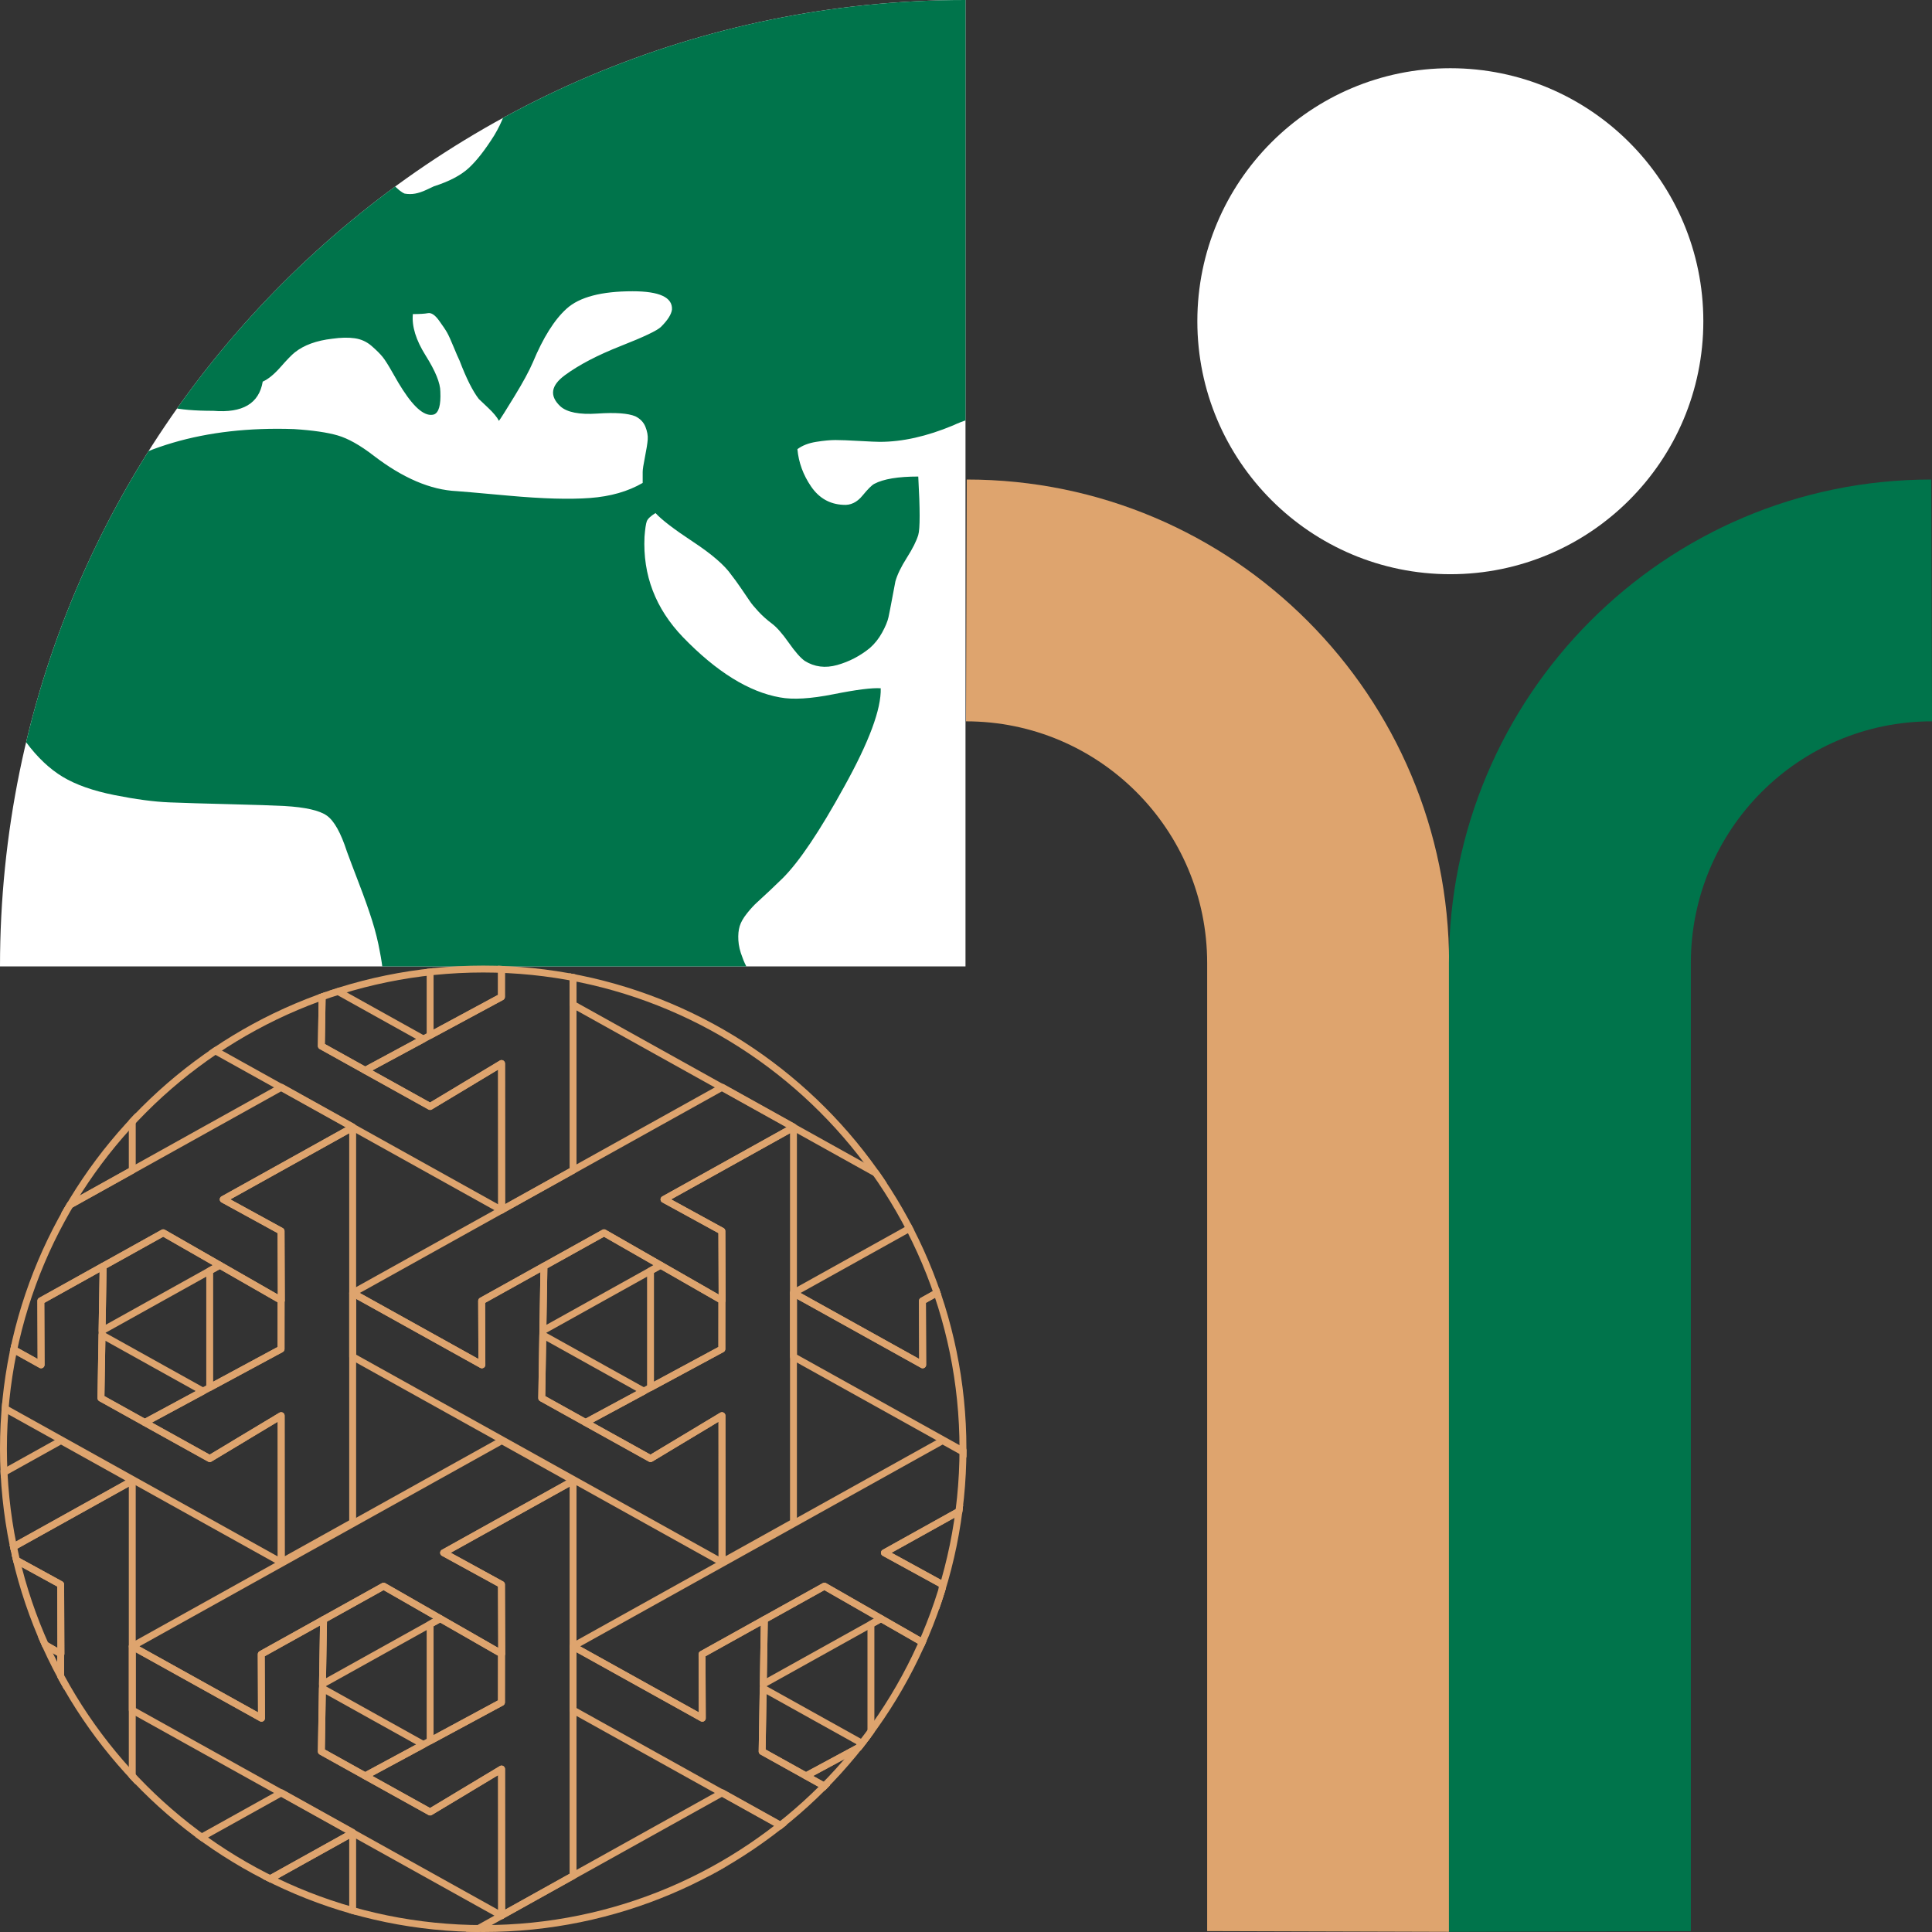 <?xml version="1.0" encoding="UTF-8" standalone="no"?>
<!DOCTYPE svg PUBLIC "-//W3C//DTD SVG 1.1//EN" "http://www.w3.org/Graphics/SVG/1.1/DTD/svg11.dtd">
<svg width="100%" height="100%" viewBox="0 0 280 280" version="1.1" xmlns="http://www.w3.org/2000/svg" xmlns:xlink="http://www.w3.org/1999/xlink" xml:space="preserve" xmlns:serif="http://www.serif.com/" style="fill-rule:evenodd;clip-rule:evenodd;stroke-linejoin:round;stroke-miterlimit:2;">
    <rect x="0" y="0" width="280" height="280" fill="#333333" stroke="none"/>
    <rect id="religious-tourism" x="0" y="0" width="280" height="280" style="fill:none;"/>
    <clipPath id="_clip1">
        <rect x="0" y="0" width="280" height="280"/>
    </clipPath>
    <g clip-path="url(#_clip1)">
        <g>
            <path d="M210.012,279.975L174.952,279.87L174.952,139.584C174.952,120.23 159.303,104.541 140,104.541L140.109,69.496C178.715,69.496 210.012,100.874 210.012,139.581L210.012,279.975Z" style="fill:rgb(222,164,110);"/>
            <path d="M0,140.06L139.927,140.06L139.927,0C62.648,-0 0,62.707 0,140.06Z" style="fill:white;"/>
            <clipPath id="_clip2">
                <path d="M0,140.06L139.927,140.06L139.927,0C62.648,-0 0,62.707 0,140.06Z"/>
            </clipPath>
            <g clip-path="url(#_clip2)">
                <path d="M11.538,-21.809C11.096,-23.22 11.626,-24.411 13.13,-25.381C14.634,-26.351 15.474,-27.012 15.651,-27.365C16.359,-29.04 15.563,-30.716 13.263,-32.391C17.42,-34.684 25.382,-37.771 37.147,-41.651C37.059,-41.562 37.014,-41.342 37.014,-40.989C37.014,-37.638 37.191,-35.742 37.545,-35.301C38.341,-34.331 39.801,-33.67 41.924,-33.317C44.047,-32.965 46.081,-32.744 48.028,-32.656C49.974,-32.568 51.61,-31.973 52.937,-30.87C54.264,-29.768 54.662,-28.115 54.131,-25.91C52.981,-21.236 48.337,-15.857 40.199,-9.772C36.572,-7.215 32.149,-5.584 26.93,-4.878C26.841,-4.878 26.333,-4.812 25.404,-4.68C24.475,-4.547 23.812,-4.481 23.414,-4.481C23.016,-4.481 22.308,-4.437 21.291,-4.349C20.273,-4.261 19.477,-4.261 18.902,-4.349C18.327,-4.437 17.62,-4.503 16.779,-4.547C15.939,-4.592 15.253,-4.746 14.722,-5.01C14.192,-5.275 13.683,-5.584 13.197,-5.936C12.71,-6.289 12.356,-6.73 12.135,-7.259C11.914,-7.788 11.803,-8.405 11.803,-9.111C11.892,-10.698 12.666,-12.131 14.125,-13.41C15.585,-14.689 17.111,-15.637 18.703,-16.254C20.295,-16.871 22.242,-17.532 24.541,-18.238C26.841,-18.943 28.345,-19.428 29.053,-19.693C29.23,-21.898 28.92,-23.375 28.124,-24.124C27.328,-24.874 26.244,-25.05 24.873,-24.653C23.502,-24.256 21.998,-23.749 20.362,-23.132C18.725,-22.515 17.133,-21.986 15.585,-21.545C14.037,-21.104 12.688,-21.192 11.538,-21.809ZM0.525,99.487C-1.421,88.288 2.117,78.94 11.14,71.445C19.19,64.831 29.672,61.744 42.587,62.185C45.33,62.362 47.453,62.67 48.956,63.111C50.46,63.552 52.185,64.522 54.131,66.021C58.377,69.284 62.402,71.004 66.206,71.18C66.383,71.18 68.904,71.4 73.769,71.841C78.635,72.282 82.549,72.393 85.512,72.172C88.476,71.952 91.019,71.224 93.142,69.99L93.142,68.402C93.142,68.05 93.253,67.322 93.474,66.22C93.695,65.117 93.828,64.28 93.872,63.706C93.916,63.133 93.805,62.516 93.54,61.855C93.275,61.193 92.788,60.686 92.081,60.333C91.019,59.893 89.183,59.76 86.574,59.937C83.964,60.113 82.173,59.76 81.2,58.878C79.608,57.379 79.829,55.88 81.863,54.381C83.898,52.882 86.596,51.471 89.957,50.148C93.319,48.826 95.265,47.9 95.796,47.37C96.769,46.401 97.3,45.563 97.388,44.857C97.477,43.094 95.575,42.212 91.682,42.212C87.171,42.212 83.986,43.049 82.129,44.725C80.36,46.312 78.723,48.914 77.219,52.529C76.688,53.764 75.804,55.395 74.565,57.423C73.327,59.452 72.575,60.642 72.31,60.995C72.044,60.466 71.514,59.826 70.717,59.077C69.921,58.327 69.479,57.908 69.391,57.82C68.506,56.674 67.577,54.822 66.604,52.265C66.427,51.912 66.14,51.251 65.742,50.281C65.344,49.311 65.034,48.627 64.813,48.23C64.592,47.833 64.194,47.238 63.619,46.445C63.044,45.651 62.513,45.298 62.026,45.386C61.54,45.475 60.81,45.519 59.837,45.519C59.66,47.282 60.279,49.288 61.695,51.537C63.11,53.786 63.818,55.527 63.818,56.762C63.906,58.702 63.596,59.804 62.889,60.069C61.65,60.422 60.146,59.231 58.377,56.497C58.024,55.968 57.537,55.153 56.918,54.05C56.299,52.948 55.812,52.176 55.458,51.736C55.104,51.295 54.574,50.766 53.866,50.148C53.158,49.531 52.34,49.156 51.411,49.024C50.482,48.892 49.399,48.914 48.16,49.09C45.86,49.355 44.047,50.016 42.72,51.074C42.278,51.427 41.592,52.132 40.663,53.191C39.734,54.249 38.872,54.954 38.076,55.307C37.545,58.482 35.157,59.893 30.911,59.54C25.603,59.54 22.551,58.834 21.755,57.423C21.313,56.63 21.512,54.778 22.352,51.868C23.192,48.958 23.966,46.974 24.674,45.915C25.205,45.21 26.001,44.703 27.063,44.394C28.124,44.086 29.097,43.909 29.982,43.865C30.866,43.821 32.016,43.821 33.432,43.865C34.847,43.909 35.82,43.931 36.351,43.931C36.616,42.344 36.152,40.889 34.958,39.566C33.763,38.243 33.078,37.318 32.901,36.789C32.724,35.818 32.636,35.091 32.636,34.606C32.636,34.121 32.945,33.768 33.564,33.548C34.184,33.327 34.759,33.217 35.289,33.217L37.28,33.217C38.076,33.217 38.651,33.173 39.005,33.085C41.924,32.732 44.622,31.409 47.099,29.117C50.46,26.03 53.202,24.796 55.325,25.413C55.679,25.501 56.21,25.92 56.918,26.669C57.625,27.419 58.2,27.882 58.643,28.058C59.173,28.147 59.682,28.147 60.169,28.058C60.655,27.97 61.186,27.794 61.761,27.529C62.336,27.265 62.712,27.088 62.889,27C65.1,26.295 66.781,25.413 67.931,24.355C69.081,23.296 70.319,21.709 71.646,19.593C73.946,15.713 74.3,12.538 72.708,10.069C71.646,8.57 70.275,8.041 68.594,8.482C66.914,8.923 65.631,10.025 64.746,11.788C64.481,12.406 64.194,13.376 63.884,14.699C63.574,16.021 63.221,17.168 62.822,18.138C62.424,19.108 61.871,19.857 61.164,20.386C60.191,21.004 58.775,21.378 56.918,21.511C55.06,21.643 53.6,21.445 52.539,20.915C51.743,20.475 51.168,19.857 50.814,19.064C50.46,18.27 50.261,17.631 50.217,17.146C50.173,16.661 50.217,15.757 50.35,14.434C50.482,13.111 50.549,12.318 50.549,12.053C50.549,11.259 50.659,10.532 50.88,9.871C51.102,9.209 51.455,8.548 51.942,7.886C52.428,7.225 52.826,6.718 53.136,6.365C53.446,6.013 53.999,5.461 54.795,4.712C55.591,3.962 56.122,3.455 56.387,3.191C57.891,1.78 59.395,0.699 60.898,-0.05C62.402,-0.8 64.127,-1.174 66.073,-1.174C68.019,-1.174 69.567,-1.13 70.717,-1.042C71.867,-0.954 73.681,-0.601 76.158,0.016C78.635,0.633 80.315,1.03 81.2,1.207C84.385,1.824 87.657,0.236 91.019,-3.555C91.55,-4.261 92.324,-5.01 93.341,-5.804C94.358,-6.598 95.066,-7.369 95.464,-8.119C95.862,-8.868 96.061,-9.905 96.061,-11.227C96.061,-12.197 95.884,-14.953 95.53,-19.495C95.177,-24.036 95.154,-27.85 95.464,-30.936C95.774,-34.023 96.592,-36.624 97.919,-38.741C116.495,-32.039 131.976,-20.795 144.36,-5.01C156.745,10.774 163.91,28.676 165.856,48.693C165.148,50.281 164.75,51.339 164.662,51.868L163.998,57.423C163.998,57.953 164.065,59.165 164.197,61.061C164.33,62.957 164.352,64.632 164.264,66.087C164.175,67.542 163.821,68.623 163.202,69.328C162.671,69.945 162.096,70.298 161.477,70.386C160.858,70.475 160.194,70.298 159.487,69.857C158.779,69.416 158.138,68.931 157.563,68.402C156.988,67.873 156.324,67.278 155.572,66.617C154.821,65.955 154.223,65.448 153.781,65.095C152.189,63.949 150.906,63.111 149.933,62.582C148.96,62.053 147.788,61.524 146.417,60.995C145.046,60.466 143.697,60.267 142.37,60.4C141.043,60.532 139.628,60.951 138.124,61.656C134.32,63.244 130.782,64.037 127.509,64.037C127.066,64.037 126.071,63.993 124.523,63.905C122.975,63.817 121.825,63.773 121.073,63.773C120.321,63.773 119.392,63.861 118.287,64.037C117.181,64.213 116.274,64.566 115.567,65.095C115.743,67.035 116.407,68.843 117.557,70.519C118.707,72.194 120.255,73.076 122.201,73.164C123.263,73.252 124.191,72.811 124.987,71.841C125.784,70.871 126.359,70.298 126.712,70.122C128.039,69.416 130.162,69.064 133.082,69.064C133.347,73.826 133.347,76.647 133.082,77.529C132.816,78.411 132.263,79.513 131.423,80.836C130.583,82.159 130.03,83.305 129.764,84.275C129.676,84.716 129.521,85.532 129.3,86.722C129.079,87.913 128.902,88.817 128.769,89.434C128.636,90.051 128.327,90.801 127.84,91.683C127.354,92.564 126.757,93.314 126.049,93.931C124.634,95.078 123.063,95.893 121.339,96.378C119.614,96.863 118.043,96.665 116.628,95.783C116.009,95.342 115.235,94.46 114.306,93.138C113.377,91.815 112.559,90.889 111.851,90.36C111.144,89.831 110.502,89.258 109.927,88.64C109.352,88.023 108.932,87.516 108.667,87.119C108.401,86.722 107.981,86.105 107.406,85.267C106.831,84.43 106.367,83.79 106.013,83.349C105.04,81.938 103.182,80.329 100.44,78.521C97.698,76.714 95.884,75.325 95,74.355C94.292,74.796 93.872,75.192 93.739,75.545C93.606,75.898 93.496,76.647 93.407,77.794C93.142,83.349 95,88.199 98.98,92.344C103.846,97.371 108.534,100.281 113.045,101.074C114.903,101.427 117.49,101.273 120.808,100.611C124.125,99.95 126.403,99.663 127.641,99.751C127.73,102.75 125.961,107.512 122.334,114.037C118.795,120.475 115.832,124.884 113.444,127.265C113.001,127.706 112.382,128.301 111.586,129.05C110.79,129.8 110.17,130.373 109.728,130.77C109.286,131.167 108.799,131.696 108.269,132.357C107.738,133.019 107.384,133.636 107.207,134.209C107.03,134.782 106.964,135.466 107.008,136.259C107.052,137.053 107.251,137.891 107.605,138.773C107.782,139.302 108.07,139.919 108.468,140.624C108.866,141.33 109.109,141.859 109.197,142.212C109.286,142.564 109.396,143.094 109.529,143.799C109.662,144.504 109.551,145.122 109.197,145.651C108.932,146.445 108.578,147.04 108.136,147.437C107.694,147.833 107.074,148.208 106.278,148.561C105.482,148.914 104.907,149.178 104.553,149.355C104.023,149.707 102.696,150.721 100.573,152.397C98.45,154.072 96.725,155.307 95.398,156.101C84.34,159.628 73.46,161.392 62.756,161.392C62.402,161.392 61.894,161.37 61.23,161.325C60.567,161.281 60.058,161.259 59.704,161.259C58.377,159.76 57.36,156.806 56.652,152.397C56.475,151.251 56.254,149.002 55.989,145.651C55.724,142.3 55.414,139.743 55.06,137.979C54.795,136.48 54.419,134.959 53.932,133.415C53.446,131.872 52.804,130.064 52.008,127.992C51.212,125.92 50.637,124.399 50.283,123.429C49.399,120.695 48.426,118.953 47.364,118.204C46.303,117.454 44.268,116.991 41.26,116.815C39.58,116.727 36.926,116.639 33.299,116.55C29.672,116.462 26.753,116.374 24.541,116.286C22.33,116.198 19.676,115.845 16.58,115.228C13.484,114.61 10.985,113.728 9.083,112.582C7.181,111.436 5.412,109.76 3.776,107.556C2.139,105.351 1.055,102.662 0.525,99.487ZM-22.165,-0.513C-16.061,-9.155 -9.029,-16.607 -1.068,-22.868C0.79,-22.603 2.36,-22.03 3.643,-21.148C4.926,-20.266 5.523,-18.988 5.434,-17.312C5.434,-16.43 5.235,-15.637 4.837,-14.931C4.439,-14.226 4.063,-13.697 3.709,-13.344C3.355,-12.991 2.803,-12.484 2.051,-11.823C1.299,-11.161 0.746,-10.698 0.392,-10.434C-2.704,-7.524 -4.739,-5.275 -5.712,-3.688C-6.154,-2.982 -6.707,-1.086 -7.37,2C-8.034,5.087 -9.029,7.027 -10.356,7.82C-13.894,9.76 -15.752,8.129 -15.929,2.926L-15.929,1.603C-15.929,1.251 -15.951,0.942 -15.995,0.677C-16.039,0.413 -16.172,0.192 -16.393,0.016C-16.614,-0.16 -16.946,-0.381 -17.388,-0.645C-18.096,-0.998 -19.688,-0.954 -22.165,-0.513Z" style="fill:rgb(0,116,75);"/>
            </g>
            <path d="M209.988,279.975L245.048,279.87L245.048,139.584C245.048,120.23 260.697,104.541 280,104.541L279.891,69.496C241.285,69.496 209.988,100.874 209.988,139.581L209.988,279.975Z" style="fill:rgb(0,116,75);"/>
            <circle cx="70.03" cy="209.97" r="70.03" style="fill:none;"/>
            <clipPath id="_clip3">
                <circle cx="70.03" cy="209.97" r="70.03"/>
            </clipPath>
            <g clip-path="url(#_clip3)">
                <g>
                    <path d="M319.826,20.682L338.589,10.241L338.577,10.17L328.261,4.428L274.705,34.244L293.434,44.659L293.397,35.388L302.428,30.361L302.428,30.363L311.131,25.52L328.249,35.328L328.212,25.275L319.826,20.682ZM316.893,48.471L302.26,40.323L302.107,49.481L308.462,53.015L316.893,48.471Z" style="fill:none;stroke:rgb(222,164,110);stroke-width:1px;"/>
                    <path d="M293.434,44.658L274.706,34.245L274.706,43.477L328.237,73.281L328.226,52.024L317.872,58.248L308.458,53.018L308.462,53.015L302.107,49.481L302.428,30.361L293.397,35.388L293.434,44.658ZM319.338,30.223L317.872,31.04L317.872,47.943L328.212,42.368L328.217,35.31L319.338,30.223Z" style="fill:none;stroke:rgb(222,164,110);stroke-width:1px;"/>
                    <path d="M287.884,71.715L306.647,61.274L306.635,61.202L296.319,55.461L242.763,85.277L261.492,95.691L261.455,86.42L270.486,81.393L270.486,81.395L279.189,76.553L296.307,86.361L296.27,76.307L287.884,71.715ZM284.951,99.503L270.318,91.356L270.165,100.514L276.52,104.048L284.951,99.503Z" style="fill:none;stroke:rgb(222,164,110);stroke-width:1px;"/>
                    <path d="M296.284,103.056L296.295,124.287L306.647,118.524L306.647,61.274L287.884,71.715L296.27,76.307L296.307,86.361L296.275,86.343L296.27,93.401L276.516,104.05L285.93,109.28L296.284,103.056ZM270.329,90.75L287.39,81.251L279.189,76.553L270.486,81.395L270.329,90.75ZM296.27,124.299L296.27,124.301L296.271,124.3L296.27,124.299Z" style="fill:none;stroke:rgb(222,164,110);stroke-width:1px;"/>
                    <path d="M261.492,95.691L242.764,85.277L242.764,94.509L296.295,124.313L296.284,103.056L285.93,109.28L276.516,104.05L276.52,104.048L270.165,100.514L270.486,81.393L261.455,86.42L261.492,95.691ZM287.396,81.255L285.93,82.073L285.93,98.975L296.27,93.401L296.275,86.343L287.396,81.255Z" style="fill:none;stroke:rgb(222,164,110);stroke-width:1px;"/>
                    <path d="M255.942,20.682L274.705,10.241L274.693,10.17L264.377,4.428L210.821,34.244L229.55,44.659L229.513,35.388L238.544,30.361L238.544,30.363L247.247,25.52L264.365,35.328L264.328,25.275L255.942,20.682ZM253.009,48.471L238.376,40.323L238.223,49.481L244.578,53.015L253.009,48.471Z" style="fill:none;stroke:rgb(222,164,110);stroke-width:1px;"/>
                    <path d="M264.342,52.024L264.353,73.255L274.705,67.491L274.705,10.241L255.942,20.682L264.328,25.275L264.365,35.328L264.333,35.31L264.328,42.368L244.574,53.018L253.988,58.247L264.342,52.024ZM238.387,39.717L255.448,30.219L247.247,25.52L238.544,30.363L238.387,39.717ZM264.328,73.267L264.328,73.269L264.329,73.268L264.328,73.267Z" style="fill:none;stroke:rgb(222,164,110);stroke-width:1px;"/>
                    <path d="M229.55,44.658L210.822,34.245L210.822,43.477L264.353,73.281L264.342,52.024L253.988,58.248L244.574,53.018L244.578,53.015L238.223,49.481L238.544,30.361L229.513,35.388L229.55,44.658ZM255.454,30.223L253.988,31.04L253.988,47.943L264.328,42.368L264.333,35.31L255.454,30.223Z" style="fill:none;stroke:rgb(222,164,110);stroke-width:1px;"/>
                    <path d="M224,71.715L242.763,61.274L242.751,61.202L232.435,55.461L178.879,85.277L197.608,95.691L197.571,86.42L206.602,81.393L206.602,81.395L215.305,76.553L232.423,86.361L232.386,76.307L224,71.715ZM221.067,99.503L206.434,91.356L206.281,100.514L212.636,104.048L221.067,99.503Z" style="fill:none;stroke:rgb(222,164,110);stroke-width:1px;"/>
                    <path d="M232.4,103.056L232.411,124.287L242.763,118.524L242.763,61.274L224,71.715L232.386,76.307L232.423,86.361L232.391,86.343L232.386,93.401L212.632,104.05L222.046,109.28L232.4,103.056ZM206.445,90.75L223.506,81.251L215.305,76.553L206.602,81.395L206.445,90.75ZM232.386,124.299L232.386,124.301L232.387,124.3L232.386,124.299Z" style="fill:none;stroke:rgb(222,164,110);stroke-width:1px;"/>
                    <path d="M197.608,95.691L178.88,85.277L178.88,94.509L232.411,124.313L232.4,103.056L222.046,109.28L212.632,104.05L212.636,104.048L206.281,100.514L206.602,81.393L197.571,86.42L197.608,95.691ZM223.512,81.255L222.046,82.073L222.046,98.975L232.386,93.401L232.391,86.343L223.512,81.255Z" style="fill:none;stroke:rgb(222,164,110);stroke-width:1px;"/>
                    <path d="M192.058,20.682L210.821,10.241L210.809,10.17L200.493,4.428L146.937,34.244L165.666,44.659L165.629,35.388L174.66,30.361L174.66,30.363L183.363,25.52L200.481,35.328L200.444,25.275L192.058,20.682ZM189.125,48.471L174.492,40.323L174.339,49.481L180.694,53.015L189.125,48.471Z" style="fill:none;stroke:rgb(222,164,110);stroke-width:1px;"/>
                    <path d="M200.458,52.024L200.469,73.255L210.821,67.491L210.821,10.241L192.058,20.682L200.444,25.275L200.481,35.328L200.449,35.31L200.444,42.368L180.69,53.018L190.104,58.247L200.458,52.024ZM174.503,39.717L191.564,30.219L183.363,25.52L174.66,30.363L174.503,39.717ZM200.444,73.267L200.444,73.269L200.445,73.268L200.444,73.267Z" style="fill:none;stroke:rgb(222,164,110);stroke-width:1px;"/>
                    <path d="M165.666,44.658L146.938,34.245L146.938,43.477L200.469,73.281L200.458,52.024L190.104,58.248L180.69,53.018L180.694,53.015L174.339,49.481L174.66,30.361L165.629,35.388L165.666,44.658ZM191.57,30.223L190.104,31.04L190.104,47.943L200.444,42.368L200.449,35.31L191.57,30.223Z" style="fill:none;stroke:rgb(222,164,110);stroke-width:1px;"/>
                    <path d="M160.116,71.715L178.879,61.274L178.867,61.202L168.551,55.461L114.995,85.277L133.724,95.691L133.687,86.42L142.718,81.393L142.718,81.395L151.421,76.553L168.539,86.361L168.502,76.307L160.116,71.715ZM157.183,99.503L142.55,91.356L142.397,100.514L148.752,104.048L157.183,99.503Z" style="fill:none;stroke:rgb(222,164,110);stroke-width:1px;"/>
                    <path d="M168.516,103.056L168.527,124.287L178.879,118.524L178.879,61.274L160.116,71.715L168.502,76.307L168.539,86.361L168.507,86.343L168.502,93.401L148.748,104.05L158.162,109.28L168.516,103.056ZM142.561,90.75L159.622,81.251L151.421,76.553L142.718,81.395L142.561,90.75ZM168.502,124.299L168.502,124.301L168.503,124.3L168.502,124.299Z" style="fill:none;stroke:rgb(222,164,110);stroke-width:1px;"/>
                    <path d="M133.724,95.691L114.996,85.277L114.996,94.509L168.527,124.313L168.516,103.056L158.162,109.28L148.748,104.05L148.752,104.048L142.397,100.514L142.718,81.393L133.687,86.42L133.724,95.691ZM159.628,81.255L158.162,82.073L158.162,98.975L168.502,93.401L168.507,86.343L159.628,81.255Z" style="fill:none;stroke:rgb(222,164,110);stroke-width:1px;"/>
                    <path d="M128.174,20.682L146.937,10.241L146.925,10.17L136.609,4.428L83.053,34.244L101.782,44.659L101.745,35.388L110.776,30.361L110.776,30.363L119.479,25.52L136.597,35.328L136.56,25.275L128.174,20.682ZM125.241,48.471L110.608,40.323L110.455,49.481L116.81,53.015L125.241,48.471Z" style="fill:none;stroke:rgb(222,164,110);stroke-width:1px;"/>
                    <path d="M136.574,52.024L136.585,73.255L146.937,67.491L146.937,10.241L128.174,20.682L136.56,25.275L136.597,35.328L136.565,35.31L136.56,42.368L116.806,53.018L126.22,58.247L136.574,52.024ZM110.619,39.717L127.68,30.219L119.479,25.52L110.776,30.363L110.619,39.717ZM136.56,73.267L136.56,73.269L136.561,73.268L136.56,73.267Z" style="fill:none;stroke:rgb(222,164,110);stroke-width:1px;"/>
                    <path d="M101.782,44.658L83.054,34.245L83.054,43.477L136.585,73.281L136.574,52.024L126.22,58.248L116.806,53.018L116.81,53.015L110.455,49.481L110.776,30.361L101.745,35.388L101.782,44.658ZM127.686,30.223L126.22,31.04L126.22,47.943L136.56,42.368L136.565,35.31L127.686,30.223Z" style="fill:none;stroke:rgb(222,164,110);stroke-width:1px;"/>
                    <path d="M96.232,71.715L114.995,61.274L114.983,61.202L104.667,55.461L51.111,85.277L69.84,95.691L69.803,86.42L78.834,81.393L78.834,81.395L87.537,76.553L104.655,86.361L104.618,76.307L96.232,71.715ZM93.299,99.503L78.666,91.356L78.513,100.514L84.868,104.048L93.299,99.503Z" style="fill:none;stroke:rgb(222,164,110);stroke-width:1px;"/>
                    <path d="M104.632,103.056L104.643,124.287L114.995,118.524L114.995,61.274L96.232,71.715L104.618,76.307L104.655,86.361L104.623,86.343L104.618,93.401L84.864,104.05L94.278,109.28L104.632,103.056ZM78.677,90.75L95.737,81.251L87.537,76.553L78.834,81.395L78.677,90.75ZM104.618,124.299L104.618,124.301L104.619,124.3L104.618,124.299Z" style="fill:none;stroke:rgb(222,164,110);stroke-width:1px;"/>
                    <path d="M69.84,95.691L51.112,85.277L51.112,94.509L104.643,124.313L104.632,103.056L94.278,109.28L84.864,104.05L84.868,104.048L78.513,100.514L78.834,81.393L69.803,86.42L69.84,95.691ZM95.744,81.255L94.278,82.073L94.278,98.975L104.618,93.401L104.623,86.343L95.744,81.255Z" style="fill:none;stroke:rgb(222,164,110);stroke-width:1px;"/>
                    <path d="M64.29,20.682L83.053,10.241L83.041,10.17L72.725,4.428L19.169,34.244L37.898,44.659L37.861,35.388L46.892,30.361L46.892,30.363L55.595,25.52L72.713,35.328L72.676,25.275L64.29,20.682ZM61.357,48.471L46.724,40.323L46.571,49.481L52.926,53.015L61.357,48.471Z" style="fill:none;stroke:rgb(222,164,110);stroke-width:1px;"/>
                    <path d="M72.69,52.024L72.701,73.255L83.053,67.491L83.053,10.241L64.29,20.682L72.676,25.275L72.713,35.328L72.681,35.31L72.676,42.368L52.922,53.018L62.336,58.247L72.69,52.024ZM46.735,39.717L63.795,30.219L55.595,25.52L46.892,30.363L46.735,39.717ZM72.676,73.267L72.676,73.269L72.677,73.268L72.676,73.267Z" style="fill:none;stroke:rgb(222,164,110);stroke-width:1px;"/>
                    <path d="M37.898,44.658L19.17,34.245L19.17,43.477L72.701,73.281L72.69,52.024L62.336,58.248L52.922,53.018L52.926,53.015L46.571,49.481L46.892,30.361L37.861,35.388L37.898,44.658ZM63.802,30.223L62.336,31.04L62.336,47.943L72.676,42.368L72.681,35.31L63.802,30.223Z" style="fill:none;stroke:rgb(222,164,110);stroke-width:1px;"/>
                    <path d="M32.348,71.715L51.111,61.274L51.099,61.202L40.783,55.461L-12.773,85.277L5.956,95.691L5.919,86.42L14.95,81.393L14.95,81.395L23.653,76.553L40.771,86.361L40.734,76.307L32.348,71.715ZM29.414,99.503L14.782,91.356L14.629,100.514L20.984,104.048L29.414,99.503Z" style="fill:none;stroke:rgb(222,164,110);stroke-width:1px;"/>
                    <path d="M40.748,103.056L40.759,124.287L51.111,118.524L51.111,61.274L32.348,71.715L40.734,76.307L40.771,86.361L40.739,86.343L40.734,93.401L20.98,104.05L30.394,109.28L40.748,103.056ZM14.793,90.75L31.853,81.251L23.653,76.553L14.95,81.395L14.793,90.75ZM40.734,124.299L40.734,124.301L40.735,124.3L40.734,124.299Z" style="fill:none;stroke:rgb(222,164,110);stroke-width:1px;"/>
                    <path d="M5.956,95.691L-12.772,85.277L-12.772,94.509L40.759,124.313L40.748,103.056L30.394,109.28L20.98,104.05L20.984,104.048L14.629,100.514L14.95,81.393L5.919,86.42L5.956,95.691ZM31.86,81.255L30.394,82.073L30.394,98.975L40.734,93.401L40.739,86.343L31.86,81.255Z" style="fill:none;stroke:rgb(222,164,110);stroke-width:1px;"/>
                    <path d="M0.406,20.682L19.169,10.241L19.157,10.17L8.841,4.428L-44.715,34.244L-25.986,44.659L-26.023,35.388L-16.992,30.361L-16.992,30.363L-8.289,25.52L8.829,35.328L8.792,25.275L0.406,20.682ZM-2.528,48.471L-17.16,40.323L-17.313,49.481L-10.958,53.015L-2.528,48.471Z" style="fill:none;stroke:rgb(222,164,110);stroke-width:1px;"/>
                    <path d="M8.806,52.024L8.817,73.255L19.169,67.491L19.169,10.241L0.406,20.682L8.792,25.275L8.829,35.328L8.797,35.31L8.792,42.368L-10.962,53.018L-1.549,58.247L8.806,52.024ZM-17.15,39.717L-0.089,30.219L-8.289,25.52L-16.992,30.363L-17.15,39.717ZM8.792,73.267L8.792,73.269L8.793,73.268L8.792,73.267Z" style="fill:none;stroke:rgb(222,164,110);stroke-width:1px;"/>
                    <path d="M-25.986,44.658L-44.714,34.245L-44.714,43.477L8.817,73.281L8.806,52.024L-1.549,58.248L-10.962,53.018L-10.958,53.015L-17.313,49.481L-16.992,30.361L-26.023,35.388L-25.986,44.658ZM-0.082,30.223L-1.549,31.04L-1.549,47.943L8.792,42.368L8.797,35.31L-0.082,30.223Z" style="fill:none;stroke:rgb(222,164,110);stroke-width:1px;"/>
                    <path d="M319.826,225.041L338.589,214.6L338.577,214.529L328.261,208.787L274.705,238.604L293.434,249.018L293.397,239.747L302.428,234.72L302.428,234.722L311.131,229.879L328.249,239.688L328.212,229.634L319.826,225.041ZM316.893,252.83L302.26,244.682L302.107,253.841L308.462,257.375L316.893,252.83Z" style="fill:none;stroke:rgb(222,164,110);stroke-width:1px;"/>
                    <path d="M293.434,249.018L274.706,238.604L274.706,247.836L328.237,277.64L328.226,256.383L317.872,262.607L308.458,257.377L308.462,257.375L302.107,253.84L302.428,234.72L293.397,239.747L293.434,249.018ZM319.338,234.582L317.872,235.399L317.872,252.302L328.212,246.727L328.217,239.669L319.338,234.582Z" style="fill:none;stroke:rgb(222,164,110);stroke-width:1px;"/>
                    <path d="M287.884,276.074L306.647,265.633L306.635,265.561L296.319,259.82L242.763,289.636L261.492,300.05L261.455,290.78L270.486,285.753L270.486,285.755L279.189,280.912L296.307,290.72L296.27,280.666L287.884,276.074ZM284.951,303.862L270.318,295.715L270.165,304.873L276.52,308.407L284.951,303.862Z" style="fill:none;stroke:rgb(222,164,110);stroke-width:1px;"/>
                    <path d="M296.284,307.415L296.295,328.646L306.647,322.883L306.647,265.633L287.884,276.074L296.27,280.666L296.307,290.72L296.275,290.702L296.27,297.76L276.516,308.41L285.93,313.639L296.284,307.415ZM270.329,295.109L287.39,285.61L279.189,280.912L270.486,285.755L270.329,295.109ZM296.27,328.659L296.27,328.66L296.271,328.659L296.27,328.659Z" style="fill:none;stroke:rgb(222,164,110);stroke-width:1px;"/>
                    <path d="M255.942,225.041L274.705,214.6L274.693,214.529L264.377,208.787L210.821,238.604L229.55,249.018L229.513,239.747L238.544,234.72L238.544,234.722L247.247,229.879L264.365,239.688L264.328,229.634L255.942,225.041ZM253.009,252.83L238.376,244.682L238.223,253.841L244.578,257.375L253.009,252.83Z" style="fill:none;stroke:rgb(222,164,110);stroke-width:1px;"/>
                    <path d="M264.342,256.383L264.353,277.614L274.705,271.85L274.705,214.6L255.942,225.041L264.328,229.634L264.365,239.688L264.333,239.669L264.328,246.728L244.574,257.377L253.988,262.606L264.342,256.383ZM238.387,244.077L255.448,234.578L247.247,229.879L238.544,234.722L238.387,244.077ZM264.328,277.626L264.328,277.628L264.329,277.627L264.328,277.626Z" style="fill:none;stroke:rgb(222,164,110);stroke-width:1px;"/>
                    <path d="M229.55,249.018L210.822,238.604L210.822,247.836L264.353,277.64L264.342,256.383L253.988,262.607L244.574,257.377L244.578,257.375L238.223,253.84L238.544,234.72L229.513,239.747L229.55,249.018ZM255.454,234.582L253.988,235.399L253.988,252.302L264.328,246.727L264.333,239.669L255.454,234.582Z" style="fill:none;stroke:rgb(222,164,110);stroke-width:1px;"/>
                    <path d="M224,276.074L242.763,265.633L242.751,265.561L232.435,259.82L178.879,289.636L197.608,300.05L197.571,290.78L206.602,285.753L206.602,285.755L215.305,280.912L232.423,290.72L232.386,280.666L224,276.074ZM221.067,303.862L206.434,295.715L206.281,304.873L212.636,308.407L221.067,303.862Z" style="fill:none;stroke:rgb(222,164,110);stroke-width:1px;"/>
                    <path d="M232.4,307.415L232.411,328.646L242.763,322.883L242.763,265.633L224,276.074L232.386,280.666L232.423,290.72L232.391,290.702L232.386,297.76L212.632,308.41L222.046,313.639L232.4,307.415ZM206.445,295.109L223.506,285.61L215.305,280.912L206.602,285.755L206.445,295.109ZM232.386,328.659L232.386,328.66L232.387,328.659L232.386,328.659Z" style="fill:none;stroke:rgb(222,164,110);stroke-width:1px;"/>
                    <path d="M192.058,225.041L210.821,214.6L210.809,214.529L200.493,208.787L146.937,238.604L165.666,249.018L165.629,239.747L174.66,234.72L174.66,234.722L183.363,229.879L200.481,239.688L200.444,229.634L192.058,225.041ZM189.125,252.83L174.492,244.682L174.339,253.841L180.694,257.375L189.125,252.83Z" style="fill:none;stroke:rgb(222,164,110);stroke-width:1px;"/>
                    <path d="M200.458,256.383L200.469,277.614L210.821,271.85L210.821,214.6L192.058,225.041L200.444,229.634L200.481,239.688L200.449,239.669L200.444,246.728L180.69,257.377L190.104,262.606L200.458,256.383ZM174.503,244.077L191.564,234.578L183.363,229.879L174.66,234.722L174.503,244.077ZM200.444,277.626L200.444,277.628L200.445,277.627L200.444,277.626Z" style="fill:none;stroke:rgb(222,164,110);stroke-width:1px;"/>
                    <path d="M165.666,249.018L146.938,238.604L146.938,247.836L200.469,277.64L200.458,256.383L190.104,262.607L180.69,257.377L180.694,257.375L174.339,253.84L174.66,234.72L165.629,239.747L165.666,249.018ZM191.57,234.582L190.104,235.399L190.104,252.302L200.444,246.727L200.449,239.669L191.57,234.582Z" style="fill:none;stroke:rgb(222,164,110);stroke-width:1px;"/>
                    <path d="M160.116,276.074L178.879,265.633L178.867,265.561L168.551,259.82L114.995,289.636L133.724,300.05L133.687,290.78L142.718,285.753L142.718,285.755L151.421,280.912L168.539,290.72L168.502,280.666L160.116,276.074ZM157.183,303.862L142.55,295.715L142.397,304.873L148.752,308.407L157.183,303.862Z" style="fill:none;stroke:rgb(222,164,110);stroke-width:1px;"/>
                    <path d="M168.516,307.415L168.527,328.646L178.879,322.883L178.879,265.633L160.116,276.074L168.502,280.666L168.539,290.72L168.507,290.702L168.502,297.76L148.748,308.41L158.162,313.639L168.516,307.415ZM142.561,295.109L159.622,285.61L151.421,280.912L142.718,285.755L142.561,295.109ZM168.502,328.659L168.502,328.66L168.503,328.659L168.502,328.659Z" style="fill:none;stroke:rgb(222,164,110);stroke-width:1px;"/>
                    <path d="M128.174,225.041L146.937,214.6L146.925,214.529L136.609,208.787L83.053,238.604L101.782,249.018L101.745,239.747L110.776,234.72L110.776,234.722L119.479,229.879L136.597,239.688L136.56,229.634L128.174,225.041ZM125.241,252.83L110.608,244.682L110.455,253.841L116.81,257.375L125.241,252.83Z" style="fill:none;stroke:rgb(222,164,110);stroke-width:1px;"/>
                    <path d="M136.574,256.383L136.585,277.614L146.937,271.85L146.937,214.6L128.174,225.041L136.56,229.634L136.597,239.688L136.565,239.669L136.56,246.728L116.806,257.377L126.22,262.606L136.574,256.383ZM110.619,244.077L127.68,234.578L119.479,229.879L110.776,234.722L110.619,244.077ZM136.56,277.626L136.56,277.628L136.561,277.627L136.56,277.626Z" style="fill:none;stroke:rgb(222,164,110);stroke-width:1px;"/>
                    <path d="M101.782,249.018L83.054,238.604L83.054,247.836L136.585,277.64L136.574,256.383L126.22,262.607L116.806,257.377L116.81,257.375L110.455,253.84L110.776,234.72L101.745,239.747L101.782,249.018ZM127.686,234.582L126.22,235.399L126.22,252.302L136.56,246.727L136.565,239.669L127.686,234.582Z" style="fill:none;stroke:rgb(222,164,110);stroke-width:1px;"/>
                    <path d="M96.232,276.074L114.995,265.633L114.983,265.561L104.667,259.82L51.111,289.636L69.84,300.05L69.803,290.78L78.834,285.753L78.834,285.755L87.537,280.912L104.655,290.72L104.618,280.666L96.232,276.074ZM93.299,303.862L78.666,295.715L78.513,304.873L84.868,308.407L93.299,303.862Z" style="fill:none;stroke:rgb(222,164,110);stroke-width:1px;"/>
                    <path d="M104.632,307.415L104.643,328.646L114.995,322.883L114.995,265.633L96.232,276.074L104.618,280.666L104.655,290.72L104.623,290.702L104.618,297.76L84.864,308.41L94.278,313.639L104.632,307.415ZM78.677,295.109L95.737,285.61L87.537,280.912L78.834,285.755L78.677,295.109ZM104.618,328.659L104.618,328.66L104.619,328.659L104.618,328.659Z" style="fill:none;stroke:rgb(222,164,110);stroke-width:1px;"/>
                    <path d="M64.29,225.041L83.053,214.6L83.041,214.529L72.725,208.787L19.169,238.604L37.898,249.018L37.861,239.747L46.892,234.72L46.892,234.722L55.595,229.879L72.713,239.688L72.676,229.634L64.29,225.041ZM61.357,252.83L46.724,244.682L46.571,253.841L52.926,257.375L61.357,252.83Z" style="fill:none;stroke:rgb(222,164,110);stroke-width:1px;"/>
                    <path d="M72.69,256.383L72.701,277.614L83.053,271.85L83.053,214.6L64.29,225.041L72.676,229.634L72.713,239.688L72.681,239.669L72.676,246.728L52.922,257.377L62.336,262.606L72.69,256.383ZM46.735,244.077L63.795,234.578L55.595,229.879L46.892,234.722L46.735,244.077ZM72.676,277.626L72.676,277.628L72.677,277.627L72.676,277.626Z" style="fill:none;stroke:rgb(222,164,110);stroke-width:1px;"/>
                    <path d="M37.898,249.018L19.17,238.604L19.17,247.836L72.701,277.64L72.69,256.383L62.336,262.607L52.922,257.377L52.926,257.375L46.571,253.84L46.892,234.72L37.861,239.747L37.898,249.018ZM63.802,234.582L62.336,235.399L62.336,252.302L72.676,246.727L72.681,239.669L63.802,234.582Z" style="fill:none;stroke:rgb(222,164,110);stroke-width:1px;"/>
                    <path d="M32.348,276.074L51.111,265.633L51.099,265.561L40.783,259.82L-12.773,289.636L5.956,300.05L5.919,290.78L14.95,285.753L14.95,285.755L23.653,280.912L40.771,290.72L40.734,280.666L32.348,276.074ZM29.414,303.862L14.782,295.715L14.629,304.873L20.984,308.407L29.414,303.862Z" style="fill:none;stroke:rgb(222,164,110);stroke-width:1px;"/>
                    <path d="M40.748,307.415L40.759,328.646L51.111,322.883L51.111,265.633L32.348,276.074L40.734,280.666L40.771,290.72L40.739,290.702L40.734,297.76L20.98,308.41L30.394,313.639L40.748,307.415ZM14.793,295.109L31.853,285.61L23.653,280.912L14.95,285.755L14.793,295.109ZM40.734,328.659L40.734,328.66L40.735,328.659L40.734,328.659Z" style="fill:none;stroke:rgb(222,164,110);stroke-width:1px;"/>
                    <path d="M0.406,225.041L19.169,214.6L19.157,214.529L8.841,208.787L-44.715,238.604L-25.986,249.018L-26.023,239.747L-16.992,234.72L-16.992,234.722L-8.289,229.879L8.829,239.688L8.792,229.634L0.406,225.041ZM-2.528,252.83L-17.16,244.682L-17.313,253.841L-10.958,257.375L-2.528,252.83Z" style="fill:none;stroke:rgb(222,164,110);stroke-width:1px;"/>
                    <path d="M8.806,256.383L8.817,277.614L19.169,271.85L19.169,214.6L0.406,225.041L8.792,229.634L8.829,239.688L8.797,239.669L8.792,246.728L-10.962,257.377L-1.549,262.606L8.806,256.383ZM-17.15,244.077L-0.089,234.578L-8.289,229.879L-16.992,234.722L-17.15,244.077ZM8.792,277.626L8.792,277.628L8.793,277.627L8.792,277.626Z" style="fill:none;stroke:rgb(222,164,110);stroke-width:1px;"/>
                    <path d="M-25.986,249.018L-44.714,238.604L-44.714,247.836L8.817,277.64L8.806,256.383L-1.549,262.607L-10.962,257.377L-10.958,257.375L-17.313,253.84L-16.992,234.72L-26.023,239.747L-25.986,249.018ZM-0.082,234.582L-1.549,235.399L-1.549,252.302L8.792,246.727L8.797,239.669L-0.082,234.582Z" style="fill:none;stroke:rgb(222,164,110);stroke-width:1px;"/>
                    <path d="M319.826,122.793L338.589,112.352L338.577,112.281L328.261,106.539L274.705,136.356L293.434,146.77L293.397,137.499L302.428,132.472L302.428,132.474L311.131,127.631L328.249,137.44L328.212,127.386L319.826,122.793ZM316.893,150.582L302.26,142.434L302.107,151.593L308.462,155.127L316.893,150.582Z" style="fill:none;stroke:rgb(222,164,110);stroke-width:1px;"/>
                    <path d="M293.434,146.77L274.706,136.356L274.706,145.588L328.237,175.392L328.226,154.135L317.872,160.359L308.458,155.129L308.462,155.127L302.107,151.592L302.428,132.472L293.397,137.499L293.434,146.77ZM319.338,132.334L317.872,133.151L317.872,150.054L328.212,144.479L328.217,137.421L319.338,132.334Z" style="fill:none;stroke:rgb(222,164,110);stroke-width:1px;"/>
                    <path d="M287.884,173.826L306.647,163.385L306.635,163.313L296.319,157.572L242.763,187.388L261.492,197.802L261.455,188.532L270.486,183.504L270.486,183.507L279.189,178.664L296.307,188.472L296.27,178.418L287.884,173.826ZM284.951,201.614L270.318,193.467L270.165,202.625L276.52,206.159L284.951,201.614Z" style="fill:none;stroke:rgb(222,164,110);stroke-width:1px;"/>
                    <path d="M296.284,205.167L296.295,226.398L306.647,220.635L306.647,163.385L287.884,173.826L296.27,178.418L296.307,188.472L296.275,188.454L296.27,195.512L276.516,206.162L285.93,211.391L296.284,205.167ZM270.329,192.861L287.39,183.362L279.189,178.664L270.486,183.507L270.329,192.861ZM296.27,226.411L296.27,226.412L296.271,226.411L296.27,226.411Z" style="fill:none;stroke:rgb(222,164,110);stroke-width:1px;"/>
                    <path d="M261.492,197.802L242.764,187.388L242.764,196.62L296.295,226.425L296.284,205.167L285.93,211.391L276.516,206.162L276.52,206.159L270.165,202.625L270.486,183.504L261.455,188.531L261.492,197.802ZM287.396,183.366L285.93,184.184L285.93,201.087L296.27,195.512L296.275,188.454L287.396,183.366Z" style="fill:none;stroke:rgb(222,164,110);stroke-width:1px;"/>
                    <path d="M255.942,122.793L274.705,112.352L274.693,112.281L264.377,106.539L210.821,136.356L229.55,146.77L229.513,137.499L238.544,132.472L238.544,132.474L247.247,127.631L264.365,137.44L264.328,127.386L255.942,122.793ZM253.009,150.582L238.376,142.434L238.223,151.593L244.578,155.127L253.009,150.582Z" style="fill:none;stroke:rgb(222,164,110);stroke-width:1px;"/>
                    <path d="M264.342,154.135L264.353,175.366L274.705,169.602L274.705,112.352L255.942,122.793L264.328,127.386L264.365,137.44L264.333,137.421L264.328,144.48L244.574,155.129L253.988,160.358L264.342,154.135ZM238.387,141.829L255.448,132.33L247.247,127.631L238.544,132.474L238.387,141.829ZM264.328,175.378L264.328,175.38L264.329,175.379L264.328,175.378Z" style="fill:none;stroke:rgb(222,164,110);stroke-width:1px;"/>
                    <path d="M229.55,146.77L210.822,136.356L210.822,145.588L264.353,175.392L264.342,154.135L253.988,160.359L244.574,155.129L244.578,155.127L238.223,151.592L238.544,132.472L229.513,137.499L229.55,146.77ZM255.454,132.334L253.988,133.151L253.988,150.054L264.328,144.479L264.333,137.421L255.454,132.334Z" style="fill:none;stroke:rgb(222,164,110);stroke-width:1px;"/>
                    <path d="M224,173.826L242.763,163.385L242.751,163.313L232.435,157.572L178.879,187.388L197.608,197.802L197.571,188.532L206.602,183.504L206.602,183.507L215.305,178.664L232.423,188.472L232.386,178.418L224,173.826ZM221.067,201.614L206.434,193.467L206.281,202.625L212.636,206.159L221.067,201.614Z" style="fill:none;stroke:rgb(222,164,110);stroke-width:1px;"/>
                    <path d="M232.4,205.167L232.411,226.398L242.763,220.635L242.763,163.385L224,173.826L232.386,178.418L232.423,188.472L232.391,188.454L232.386,195.512L212.632,206.162L222.046,211.391L232.4,205.167ZM206.445,192.861L223.506,183.362L215.305,178.664L206.602,183.507L206.445,192.861ZM232.386,226.411L232.386,226.412L232.387,226.411L232.386,226.411Z" style="fill:none;stroke:rgb(222,164,110);stroke-width:1px;"/>
                    <path d="M197.608,197.802L178.88,187.388L178.88,196.62L232.411,226.425L232.4,205.167L222.046,211.391L212.632,206.162L212.636,206.159L206.281,202.625L206.602,183.504L197.571,188.531L197.608,197.802ZM223.512,183.366L222.046,184.184L222.046,201.087L232.386,195.512L232.391,188.454L223.512,183.366Z" style="fill:none;stroke:rgb(222,164,110);stroke-width:1px;"/>
                    <path d="M192.058,122.793L210.821,112.352L210.809,112.281L200.493,106.539L146.937,136.356L165.666,146.77L165.629,137.499L174.66,132.472L174.66,132.474L183.363,127.631L200.481,137.44L200.444,127.386L192.058,122.793ZM189.125,150.582L174.492,142.434L174.339,151.593L180.694,155.127L189.125,150.582Z" style="fill:none;stroke:rgb(222,164,110);stroke-width:1px;"/>
                    <path d="M200.458,154.135L200.469,175.366L210.821,169.602L210.821,112.352L192.058,122.793L200.444,127.386L200.481,137.44L200.449,137.421L200.444,144.48L180.69,155.129L190.104,160.358L200.458,154.135ZM174.503,141.829L191.564,132.33L183.363,127.631L174.66,132.474L174.503,141.829ZM200.444,175.378L200.444,175.38L200.445,175.379L200.444,175.378Z" style="fill:none;stroke:rgb(222,164,110);stroke-width:1px;"/>
                    <path d="M165.666,146.77L146.938,136.356L146.938,145.588L200.469,175.392L200.458,154.135L190.104,160.359L180.69,155.129L180.694,155.127L174.339,151.592L174.66,132.472L165.629,137.499L165.666,146.77ZM191.57,132.334L190.104,133.151L190.104,150.054L200.444,144.479L200.449,137.421L191.57,132.334Z" style="fill:none;stroke:rgb(222,164,110);stroke-width:1px;"/>
                    <path d="M160.116,173.826L178.879,163.385L178.867,163.313L168.551,157.572L114.995,187.388L133.724,197.802L133.687,188.532L142.718,183.504L142.718,183.507L151.421,178.664L168.539,188.472L168.502,178.418L160.116,173.826ZM157.183,201.614L142.55,193.467L142.397,202.625L148.752,206.159L157.183,201.614Z" style="fill:none;stroke:rgb(222,164,110);stroke-width:1px;"/>
                    <path d="M168.516,205.167L168.527,226.398L178.879,220.635L178.879,163.385L160.116,173.826L168.502,178.418L168.539,188.472L168.507,188.454L168.502,195.512L148.748,206.162L158.162,211.391L168.516,205.167ZM142.561,192.861L159.622,183.362L151.421,178.664L142.718,183.507L142.561,192.861ZM168.502,226.411L168.502,226.412L168.503,226.411L168.502,226.411Z" style="fill:none;stroke:rgb(222,164,110);stroke-width:1px;"/>
                    <path d="M133.724,197.802L114.996,187.388L114.996,196.62L168.527,226.425L168.516,205.167L158.162,211.391L148.748,206.162L148.752,206.159L142.397,202.625L142.718,183.504L133.687,188.531L133.724,197.802ZM159.628,183.366L158.162,184.184L158.162,201.087L168.502,195.512L168.507,188.454L159.628,183.366Z" style="fill:none;stroke:rgb(222,164,110);stroke-width:1px;"/>
                    <path d="M128.174,122.793L146.937,112.352L146.925,112.281L136.609,106.539L83.053,136.356L101.782,146.77L101.745,137.499L110.776,132.472L110.776,132.474L119.479,127.631L136.597,137.44L136.56,127.386L128.174,122.793ZM125.241,150.582L110.608,142.434L110.455,151.593L116.81,155.127L125.241,150.582Z" style="fill:none;stroke:rgb(222,164,110);stroke-width:1px;"/>
                    <path d="M136.574,154.135L136.585,175.366L146.937,169.602L146.937,112.352L128.174,122.793L136.56,127.386L136.597,137.44L136.565,137.421L136.56,144.48L116.806,155.129L126.22,160.358L136.574,154.135ZM110.619,141.829L127.68,132.33L119.479,127.631L110.776,132.474L110.619,141.829ZM136.56,175.378L136.56,175.38L136.561,175.379L136.56,175.378Z" style="fill:none;stroke:rgb(222,164,110);stroke-width:1px;"/>
                    <path d="M101.782,146.77L83.054,136.356L83.054,145.588L136.585,175.392L136.574,154.135L126.22,160.359L116.806,155.129L116.81,155.127L110.455,151.592L110.776,132.472L101.745,137.499L101.782,146.77ZM127.686,132.334L126.22,133.151L126.22,150.054L136.56,144.479L136.565,137.421L127.686,132.334Z" style="fill:none;stroke:rgb(222,164,110);stroke-width:1px;"/>
                    <path d="M96.232,173.826L114.995,163.385L114.983,163.313L104.667,157.572L51.111,187.388L69.84,197.802L69.803,188.532L78.834,183.504L78.834,183.507L87.537,178.664L104.655,188.472L104.618,178.418L96.232,173.826ZM93.299,201.614L78.666,193.467L78.513,202.625L84.868,206.159L93.299,201.614Z" style="fill:none;stroke:rgb(222,164,110);stroke-width:1px;"/>
                    <path d="M104.632,205.167L104.643,226.398L114.995,220.635L114.995,163.385L96.232,173.826L104.618,178.418L104.655,188.472L104.623,188.454L104.618,195.512L84.864,206.162L94.278,211.391L104.632,205.167ZM78.677,192.861L95.737,183.362L87.537,178.664L78.834,183.507L78.677,192.861ZM104.618,226.411L104.618,226.412L104.619,226.411L104.618,226.411Z" style="fill:none;stroke:rgb(222,164,110);stroke-width:1px;"/>
                    <path d="M69.84,197.802L51.112,187.388L51.112,196.62L104.643,226.425L104.632,205.167L94.278,211.391L84.864,206.162L84.868,206.159L78.513,202.625L78.834,183.504L69.803,188.531L69.84,197.802ZM95.744,183.366L94.278,184.184L94.278,201.087L104.618,195.512L104.623,188.454L95.744,183.366Z" style="fill:none;stroke:rgb(222,164,110);stroke-width:1px;"/>
                    <path d="M64.29,122.793L83.053,112.352L83.041,112.281L72.725,106.539L19.169,136.356L37.898,146.77L37.861,137.499L46.892,132.472L46.892,132.474L55.595,127.631L72.713,137.44L72.676,127.386L64.29,122.793ZM61.357,150.582L46.724,142.434L46.571,151.593L52.926,155.127L61.357,150.582Z" style="fill:none;stroke:rgb(222,164,110);stroke-width:1px;"/>
                    <path d="M72.69,154.135L72.701,175.366L83.053,169.602L83.053,112.352L64.29,122.793L72.676,127.386L72.713,137.44L72.681,137.421L72.676,144.48L52.922,155.129L62.336,160.358L72.69,154.135ZM46.735,141.829L63.795,132.33L55.595,127.631L46.892,132.474L46.735,141.829ZM72.676,175.378L72.676,175.38L72.677,175.379L72.676,175.378Z" style="fill:none;stroke:rgb(222,164,110);stroke-width:1px;"/>
                    <path d="M37.898,146.77L19.17,136.356L19.17,145.588L72.701,175.392L72.69,154.135L62.336,160.359L52.922,155.129L52.926,155.127L46.571,151.592L46.892,132.472L37.861,137.499L37.898,146.77ZM63.802,132.334L62.336,133.151L62.336,150.054L72.676,144.479L72.681,137.421L63.802,132.334Z" style="fill:none;stroke:rgb(222,164,110);stroke-width:1px;"/>
                    <path d="M32.348,173.826L51.111,163.385L51.099,163.313L40.783,157.572L-12.773,187.388L5.956,197.802L5.919,188.532L14.95,183.504L14.95,183.507L23.653,178.664L40.771,188.472L40.734,178.418L32.348,173.826ZM29.414,201.614L14.782,193.467L14.629,202.625L20.984,206.159L29.414,201.614Z" style="fill:none;stroke:rgb(222,164,110);stroke-width:1px;"/>
                    <path d="M40.748,205.167L40.759,226.398L51.111,220.635L51.111,163.385L32.348,173.826L40.734,178.418L40.771,188.472L40.739,188.454L40.734,195.512L20.98,206.162L30.394,211.391L40.748,205.167ZM14.793,192.861L31.853,183.362L23.653,178.664L14.95,183.507L14.793,192.861ZM40.734,226.411L40.734,226.412L40.735,226.411L40.734,226.411Z" style="fill:none;stroke:rgb(222,164,110);stroke-width:1px;"/>
                    <path d="M5.956,197.802L-12.772,187.388L-12.772,196.62L40.759,226.425L40.748,205.167L30.394,211.391L20.98,206.162L20.984,206.159L14.629,202.625L14.95,183.504L5.919,188.531L5.956,197.802ZM31.86,183.366L30.394,184.184L30.394,201.087L40.734,195.512L40.739,188.454L31.86,183.366Z" style="fill:none;stroke:rgb(222,164,110);stroke-width:1px;"/>
                    <path d="M0.406,122.793L19.169,112.352L19.157,112.281L8.841,106.539L-44.715,136.356L-25.986,146.77L-26.023,137.499L-16.992,132.472L-16.992,132.474L-8.289,127.631L8.829,137.44L8.792,127.386L0.406,122.793ZM-2.528,150.582L-17.16,142.434L-17.313,151.593L-10.958,155.127L-2.528,150.582Z" style="fill:none;stroke:rgb(222,164,110);stroke-width:1px;"/>
                    <path d="M8.806,154.135L8.817,175.366L19.169,169.602L19.169,112.352L0.406,122.793L8.792,127.386L8.829,137.44L8.797,137.421L8.792,144.48L-10.962,155.129L-1.549,160.358L8.806,154.135ZM-17.15,141.829L-0.089,132.33L-8.289,127.631L-16.992,132.474L-17.15,141.829ZM8.792,175.378L8.792,175.38L8.793,175.379L8.792,175.378Z" style="fill:none;stroke:rgb(222,164,110);stroke-width:1px;"/>
                    <path d="M-25.986,146.77L-44.714,136.356L-44.714,145.588L8.817,175.392L8.806,154.135L-1.549,160.359L-10.962,155.129L-10.958,155.127L-17.313,151.592L-16.992,132.472L-26.023,137.499L-25.986,146.77ZM-0.082,132.334L-1.549,133.151L-1.549,150.054L8.792,144.479L8.797,137.421L-0.082,132.334Z" style="fill:none;stroke:rgb(222,164,110);stroke-width:1px;"/>
                </g>
            </g>
            <path d="M70.03,139.94C108.681,139.94 140.06,171.319 140.06,209.97C140.06,248.621 108.681,280 70.03,280C31.379,280 0,248.621 0,209.97C0,171.319 31.379,139.94 70.03,139.94ZM70.03,140.94C31.931,140.94 1,171.871 1,209.97C1,248.069 31.931,279 70.03,279C108.129,279 139.06,248.069 139.06,209.97C139.06,171.871 108.129,140.94 70.03,140.94Z" style="fill:rgb(222,164,110);"/>
            <circle cx="210.194" cy="46.553" r="36.666" style="fill:white;"/>
        </g>
    </g>
</svg>
